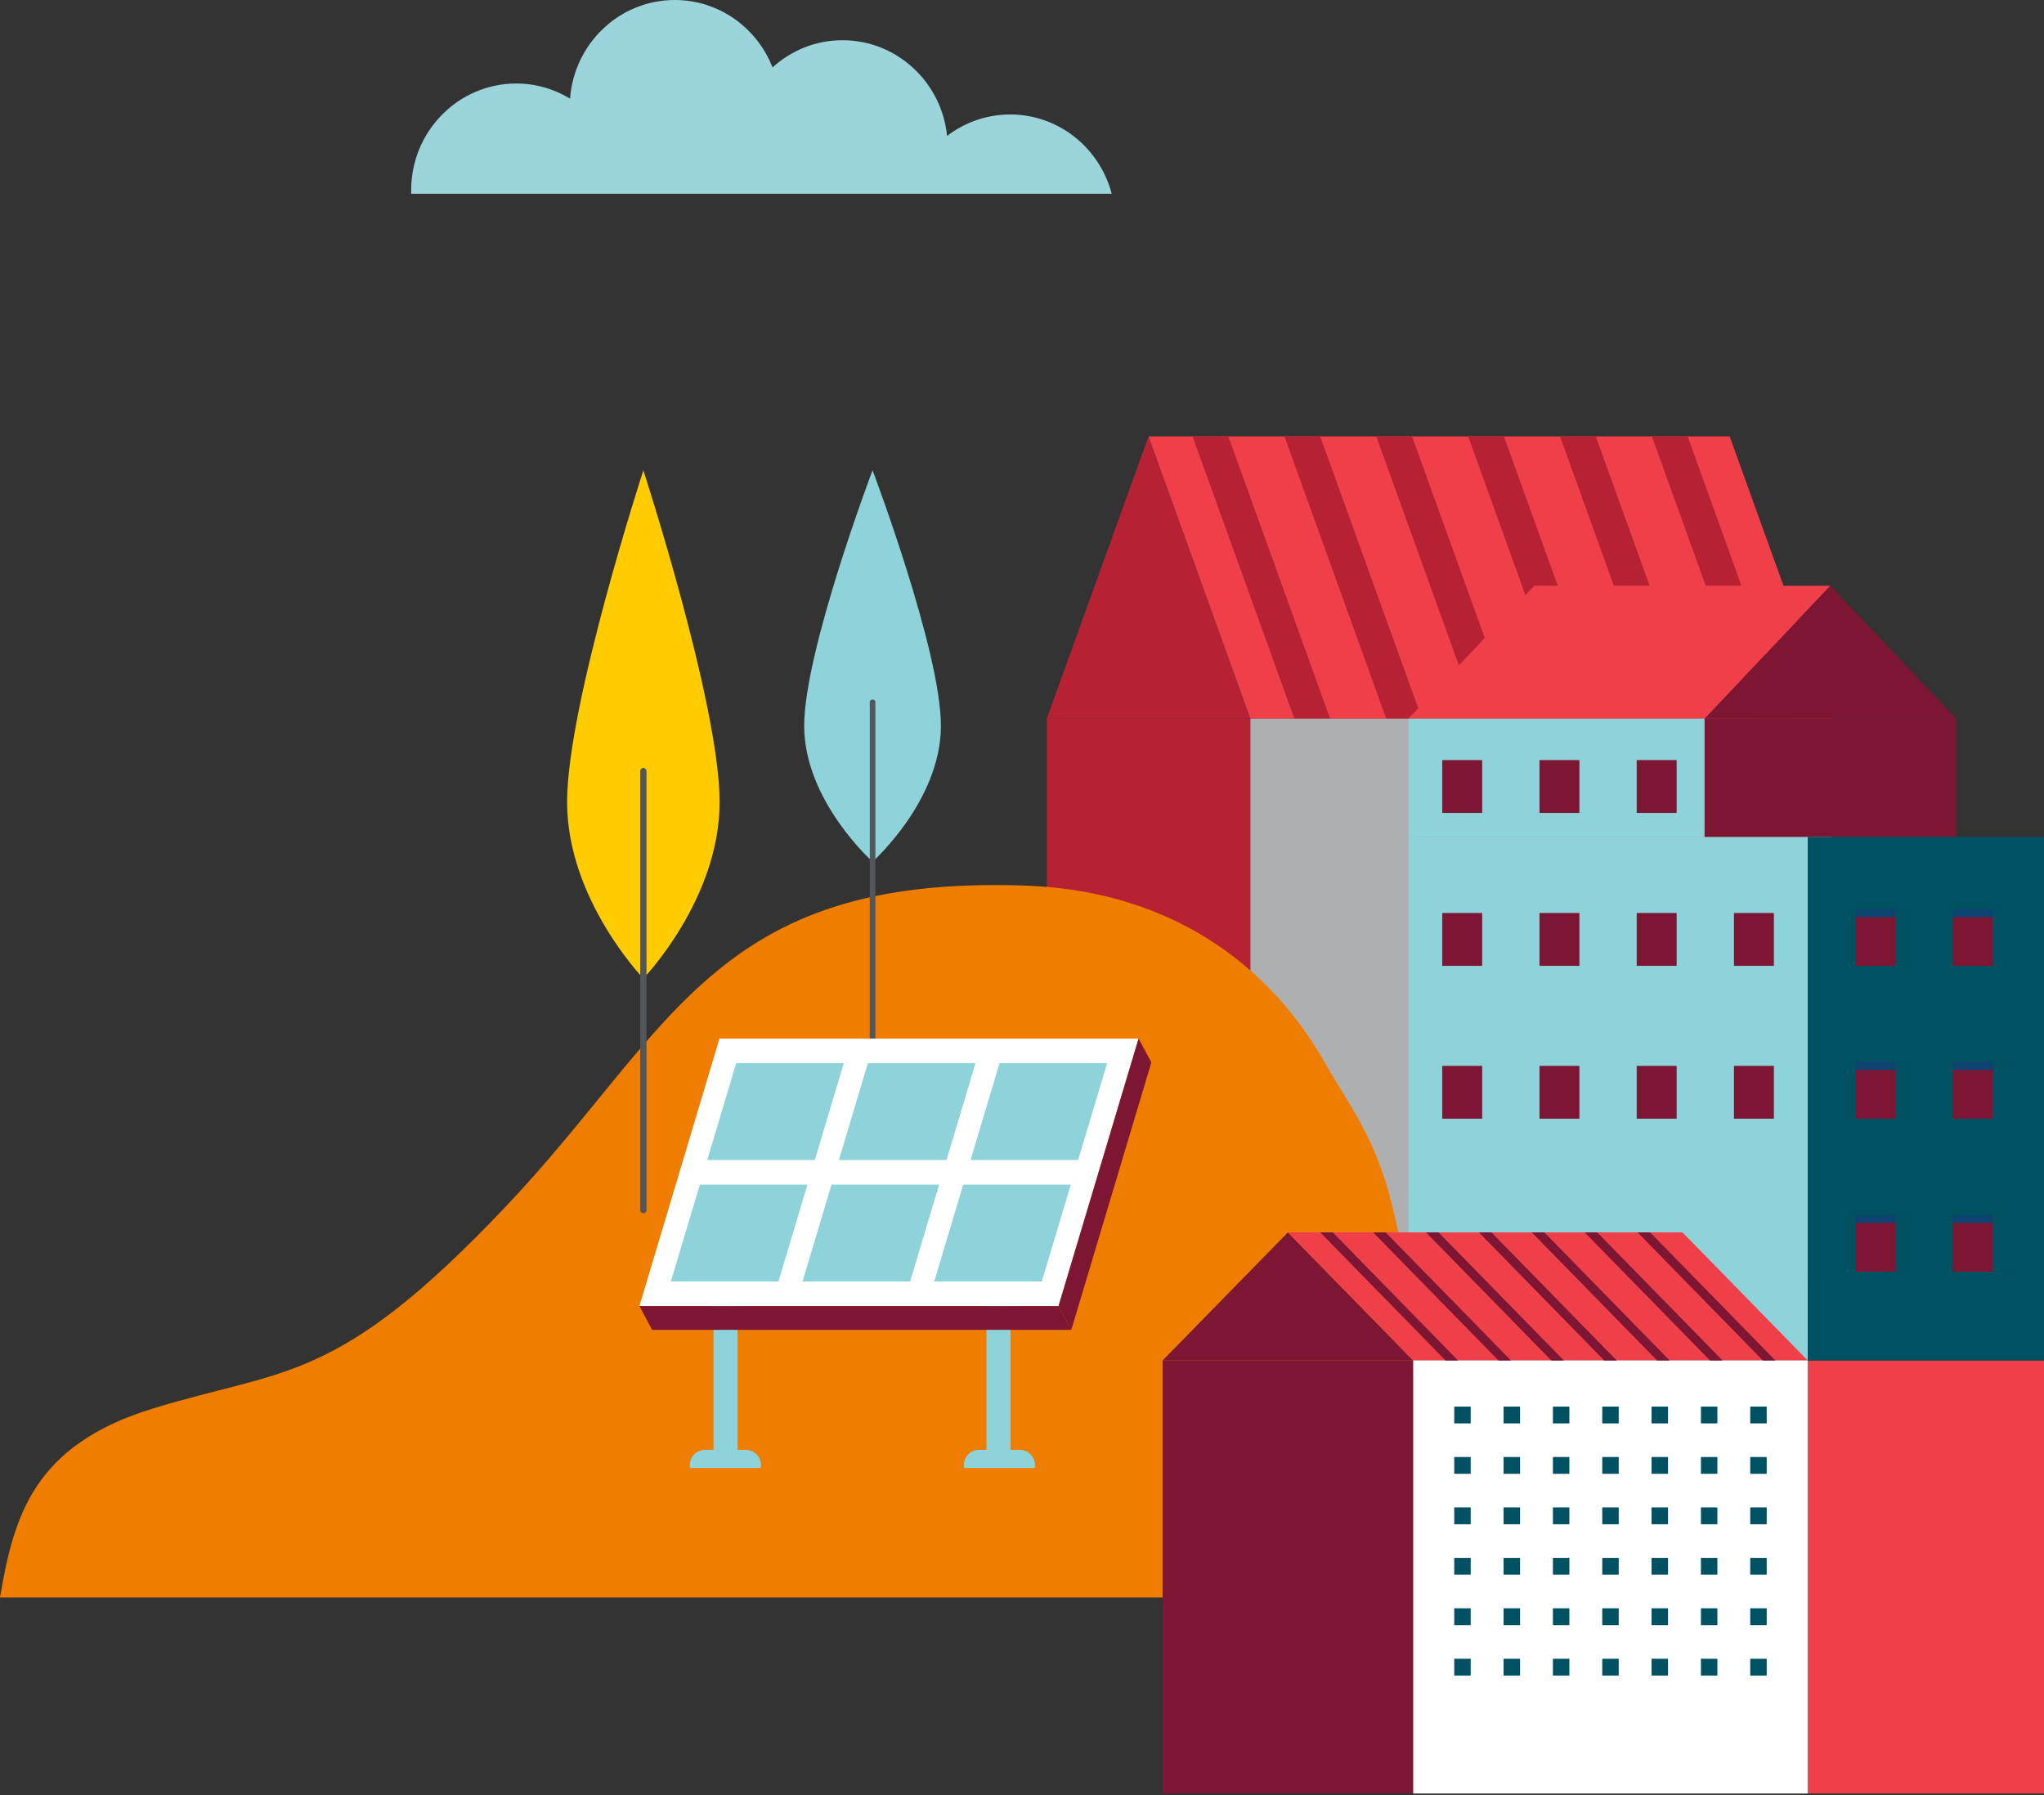 <?xml version="1.0" encoding="UTF-8" standalone="no"?>
<svg
   width="517"
   height="454"
   viewBox="0 0 517 454"
   fill="none"
   version="1.1"
   id="svg1052"
   sodipodi:docname="contact.svg"
   inkscape:version="1.1 (c4e8f9e, 2021-05-24)"
   xmlns:inkscape="http://www.inkscape.org/namespaces/inkscape"
   xmlns:sodipodi="http://sodipodi.sourceforge.net/DTD/sodipodi-0.dtd"
   xmlns="http://www.w3.org/2000/svg"
   xmlns:svg="http://www.w3.org/2000/svg">
  <rect x="0" y="0" width="517" height="454" fill="#333333" stroke="none"/>
  <defs
     id="defs1056" />
  <sodipodi:namedview
     id="namedview1054"
     pagecolor="#ffffff"
     bordercolor="#666666"
     borderopacity="1.0"
     inkscape:pageshadow="2"
     inkscape:pageopacity="0.0"
     inkscape:pagecheckerboard="0"
     showgrid="false"
     inkscape:zoom="1.3436123"
     inkscape:cx="258.25902"
     inkscape:cy="227"
     inkscape:window-width="1512"
     inkscape:window-height="832"
     inkscape:window-x="0"
     inkscape:window-y="898"
     inkscape:window-maximized="1"
     inkscape:current-layer="svg1052" />
  <path
     d="M255.5 28.95C249.51 28.95 244 30.98 239.55 34.37C238.17 20.78 226.85 10.17 213.09 10.17C206.29 10.17 200.1 12.78 195.4 17.05C191.5 7.07 181.91 0 170.69 0C156.68 0 145.22 11 144.19 24.94C140.21 22.53 135.57 21.12 130.6 21.12C115.91 21.12 104 33.2 104 48.11V49H281.19C278.17 37.46 267.83 28.95 255.51 28.95"
     fill="#9CD4DC"
     id="path824" />
  <path
     d="M264.77 181.733H316.26L290.51 110.353L264.77 181.733Z"
     fill="#B62134"
     id="path826" />
  <path
     d="M290.51 110.353L316.26 181.733H463.23L437.49 110.353H290.51Z"
     fill="#EF404A"
     id="path828" />
  <path
     d="M301.641 110.353L327.391 181.733H336.431L310.691 110.353H301.641Z"
     fill="#B62134"
     id="path830" />
  <path
     d="M417.82 110.353L443.56 181.733H452.6L426.86 110.353H417.82Z"
     fill="#B62134"
     id="path832" />
  <path
     d="M324.881 110.353L350.621 181.733H359.671L333.921 110.353H324.881Z"
     fill="#B62134"
     id="path834" />
  <path
     d="M348.109 110.353L373.859 181.733H382.899L357.159 110.353H348.109Z"
     fill="#B62134"
     id="path836" />
  <path
     d="M371.35 110.353L397.09 181.733H406.13L380.39 110.353H371.35Z"
     fill="#B62134"
     id="path838" />
  <path
     d="M394.58 110.353L420.32 181.733H429.37L403.63 110.353H394.58Z"
     fill="#B62134"
     id="path840" />
  <path
     d="M316.25 181.732H264.77V322.952H316.25V181.732Z"
     fill="#B62134"
     id="path842" />
  <path
     d="M463.24 181.732H316.26V322.952H463.24V181.732Z"
     fill="#ADAFB1"
     id="path844" />
  <path
     d="M457.24 211.643H356.23V344.043H457.24V211.643Z"
     fill="#8DD3D9"
     id="path846" />
  <path
     d="M494.78 181.732H431.1V211.642H494.78V181.732Z"
     fill="#7C1632"
     id="path848" />
  <path
     d="M431.1 181.733H494.78L462.94 148.123L431.1 181.733Z"
     fill="#7C1632"
     id="path850" />
  <path
     d="M356.23 181.733H431.1L462.94 148.123H388.07L356.23 181.733Z"
     fill="#EF404A"
     id="path852" />
  <path
     d="M431.1 181.732H356.23V211.642H431.1V181.732Z"
     fill="#8DD3D9"
     id="path854" />
  <path
     d="M374.901 192.213H364.801V205.573H374.901V192.213Z"
     fill="#7C1632"
     id="path856" />
  <path
     d="M399.491 192.213H389.391V205.573H399.491V192.213Z"
     fill="#7C1632"
     id="path858" />
  <path
     d="M424.08 192.213H413.98V205.573H424.08V192.213Z"
     fill="#7C1632"
     id="path860" />
  <path
     d="M374.901 230.883H364.801V244.243H374.901V230.883Z"
     fill="#7C1632"
     id="path862" />
  <path
     d="M399.491 230.883H389.391V244.243H399.491V230.883Z"
     fill="#7C1632"
     id="path864" />
  <path
     d="M424.08 230.883H413.98V244.243H424.08V230.883Z"
     fill="#7C1632"
     id="path866" />
  <path
     d="M448.68 230.883H438.58V244.243H448.68V230.883Z"
     fill="#7C1632"
     id="path868" />
  <path
     d="M374.901 269.543H364.801V282.903H374.901V269.543Z"
     fill="#7C1632"
     id="path870" />
  <path
     d="M399.491 269.543H389.391V282.903H399.491V269.543Z"
     fill="#7C1632"
     id="path872" />
  <path
     d="M424.08 269.543H413.98V282.903H424.08V269.543Z"
     fill="#7C1632"
     id="path874" />
  <path
     d="M448.68 269.543H438.58V282.903H448.68V269.543Z"
     fill="#7C1632"
     id="path876" />
  <path
     d="M344.21 403.962C353.61 379.732 360.03 355.972 356.36 328.262C351.47 291.312 344.95 285.882 334.63 267.952C324.31 250.022 302.01 225.422 259.11 223.942C180.33 221.222 170.14 260.672 127.62 305.442C85.11 350.212 72.31 345.872 38.63 356.202C8.32 365.492 3.46 383.632 0 403.972H344.21V403.962Z"
     fill="#EF7D00"
     id="path878" />
  <path
     d="M565.39 344.043H457.24V453.553H565.39V344.043Z"
     fill="#EF404A"
     id="path880" />
  <path
     d="M529.74 211.643H457.24V344.043H529.74V211.643Z"
     fill="#005162"
     id="path882" />
  <path
     d="M479.481 230.883H469.381V244.243H479.481V230.883Z"
     fill="#7C1632"
     id="path884" />
  <path
     d="M504.071 230.883H493.971V244.243H504.071V230.883Z"
     fill="#7C1632"
     id="path886" />
  <path
     d="M479.481 269.543H469.381V282.903H479.481V269.543Z"
     fill="#7C1632"
     id="path888" />
  <path
     d="M504.071 269.543H493.971V282.903H504.071V269.543Z"
     fill="#7C1632"
     id="path890" />
  <path
     d="M479.481 308.213H469.381V321.573H479.481V308.213Z"
     fill="#7C1632"
     id="path892" />
  <path
     d="M504.071 308.213H493.971V321.573H504.071V308.213Z"
     fill="#7C1632"
     id="path894" />
  <path
     d="M479.481 229.823H469.381V231.933H479.481V229.823Z"
     fill="#0C446F"
     id="path896" />
  <path
     d="M504.071 229.823H493.971V231.933H504.071V229.823Z"
     fill="#0C446F"
     id="path898" />
  <path
     d="M479.481 268.493H469.381V270.603H479.481V268.493Z"
     fill="#0C446F"
     id="path900" />
  <path
     d="M504.071 268.493H493.971V270.603H504.071V268.493Z"
     fill="#0C446F"
     id="path902" />
  <path
     d="M479.481 307.152H469.381V309.262H479.481V307.152Z"
     fill="#0C446F"
     id="path904" />
  <path
     d="M504.071 307.152H493.971V309.262H504.071V307.152Z"
     fill="#0C446F"
     id="path906" />
  <path
     d="M294.07 344.042H357.45L325.76 311.652L294.07 344.042Z"
     fill="#7C1632"
     id="path908" />
  <path
     d="M325.76 311.652L357.45 344.042H457.24L425.56 311.652H325.76Z"
     fill="#EF404A"
     id="path910" />
  <path
     d="M357.44 344.043H294.07V453.553H357.44V344.043Z"
     fill="#7C1632"
     id="path912" />
  <path
     d="M457.249 344.043H357.449V453.553H457.249V344.043Z"
     fill="white"
     id="path914" />
  <path
     d="M371.99 355.703H367.83V359.953H371.99V355.703Z"
     fill="#005162"
     id="path916" />
  <path
     d="M371.99 368.453H367.83V372.703H371.99V368.453Z"
     fill="#005162"
     id="path918" />
  <path
     d="M371.99 381.213H367.83V385.463H371.99V381.213Z"
     fill="#005162"
     id="path920" />
  <path
     d="M371.99 393.963H367.83V398.213H371.99V393.963Z"
     fill="#005162"
     id="path922" />
  <path
     d="M371.99 406.713H367.83V410.963H371.99V406.713Z"
     fill="#005162"
     id="path924" />
  <path
     d="M384.471 355.703H380.311V359.953H384.471V355.703Z"
     fill="#005162"
     id="path926" />
  <path
     d="M384.471 368.453H380.311V372.703H384.471V368.453Z"
     fill="#005162"
     id="path928" />
  <path
     d="M384.471 381.213H380.311V385.463H384.471V381.213Z"
     fill="#005162"
     id="path930" />
  <path
     d="M384.471 393.963H380.311V398.213H384.471V393.963Z"
     fill="#005162"
     id="path932" />
  <path
     d="M384.471 406.713H380.311V410.963H384.471V406.713Z"
     fill="#005162"
     id="path934" />
  <path
     d="M396.949 355.703H392.789V359.953H396.949V355.703Z"
     fill="#005162"
     id="path936" />
  <path
     d="M396.949 368.453H392.789V372.703H396.949V368.453Z"
     fill="#005162"
     id="path938" />
  <path
     d="M396.949 381.213H392.789V385.463H396.949V381.213Z"
     fill="#005162"
     id="path940" />
  <path
     d="M396.949 393.963H392.789V398.213H396.949V393.963Z"
     fill="#005162"
     id="path942" />
  <path
     d="M396.949 406.713H392.789V410.963H396.949V406.713Z"
     fill="#005162"
     id="path944" />
  <path
     d="M409.43 355.703H405.27V359.953H409.43V355.703Z"
     fill="#005162"
     id="path946" />
  <path
     d="M409.43 368.453H405.27V372.703H409.43V368.453Z"
     fill="#005162"
     id="path948" />
  <path
     d="M409.43 381.213H405.27V385.463H409.43V381.213Z"
     fill="#005162"
     id="path950" />
  <path
     d="M409.43 393.963H405.27V398.213H409.43V393.963Z"
     fill="#005162"
     id="path952" />
  <path
     d="M409.43 406.713H405.27V410.963H409.43V406.713Z"
     fill="#005162"
     id="path954" />
  <path
     d="M421.9 355.703H417.74V359.953H421.9V355.703Z"
     fill="#005162"
     id="path956" />
  <path
     d="M421.9 368.453H417.74V372.703H421.9V368.453Z"
     fill="#005162"
     id="path958" />
  <path
     d="M421.9 381.213H417.74V385.463H421.9V381.213Z"
     fill="#005162"
     id="path960" />
  <path
     d="M421.9 393.963H417.74V398.213H421.9V393.963Z"
     fill="#005162"
     id="path962" />
  <path
     d="M421.9 406.713H417.74V410.963H421.9V406.713Z"
     fill="#005162"
     id="path964" />
  <path
     d="M434.381 355.703H430.221V359.953H434.381V355.703Z"
     fill="#005162"
     id="path966" />
  <path
     d="M434.381 368.453H430.221V372.703H434.381V368.453Z"
     fill="#005162"
     id="path968" />
  <path
     d="M434.381 381.213H430.221V385.463H434.381V381.213Z"
     fill="#005162"
     id="path970" />
  <path
     d="M434.381 393.963H430.221V398.213H434.381V393.963Z"
     fill="#005162"
     id="path972" />
  <path
     d="M434.381 406.713H430.221V410.963H434.381V406.713Z"
     fill="#005162"
     id="path974" />
  <path
     d="M446.859 355.703H442.699V359.953H446.859V355.703Z"
     fill="#005162"
     id="path976" />
  <path
     d="M446.859 368.453H442.699V372.703H446.859V368.453Z"
     fill="#005162"
     id="path978" />
  <path
     d="M446.859 381.213H442.699V385.463H446.859V381.213Z"
     fill="#005162"
     id="path980" />
  <path
     d="M446.859 393.963H442.699V398.213H446.859V393.963Z"
     fill="#005162"
     id="path982" />
  <path
     d="M446.859 406.713H442.699V410.963H446.859V406.713Z"
     fill="#005162"
     id="path984" />
  <path
     d="M371.99 419.473H367.83V423.723H371.99V419.473Z"
     fill="#005162"
     id="path986" />
  <path
     d="M384.471 419.473H380.311V423.723H384.471V419.473Z"
     fill="#005162"
     id="path988" />
  <path
     d="M396.949 419.473H392.789V423.723H396.949V419.473Z"
     fill="#005162"
     id="path990" />
  <path
     d="M409.43 419.473H405.27V423.723H409.43V419.473Z"
     fill="#005162"
     id="path992" />
  <path
     d="M421.9 419.473H417.74V423.723H421.9V419.473Z"
     fill="#005162"
     id="path994" />
  <path
     d="M434.381 419.473H430.221V423.723H434.381V419.473Z"
     fill="#005162"
     id="path996" />
  <path
     d="M446.859 419.473H442.699V423.723H446.859V419.473Z"
     fill="#005162"
     id="path998" />
  <path
     d="M414.211 311.652L445.901 344.042H449.061L417.381 311.652H414.211Z"
     fill="#7C1632"
     id="path1000" />
  <path
     d="M400.83 311.652L432.52 344.042H435.69L404 311.652H400.83Z"
     fill="#7C1632"
     id="path1002" />
  <path
     d="M387.449 311.652L419.139 344.042H422.309L390.619 311.652H387.449Z"
     fill="#7C1632"
     id="path1004" />
  <path
     d="M374.08 311.652L405.76 344.042H408.93L377.24 311.652H374.08Z"
     fill="#7C1632"
     id="path1006" />
  <path
     d="M360.699 311.652L392.379 344.042H395.549L363.859 311.652H360.699Z"
     fill="#7C1632"
     id="path1008" />
  <path
     d="M347.32 311.652L379.01 344.042H382.17L350.48 311.652H347.32Z"
     fill="#7C1632"
     id="path1010" />
  <path
     d="M333.939 311.652L365.629 344.042H368.789L337.109 311.652H333.939Z"
     fill="#7C1632"
     id="path1012" />
  <path
     d="M203.41 183.553C203.41 202.523 220.7 217.903 220.7 217.903C220.7 217.903 237.99 202.523 237.99 183.553C237.99 164.583 220.7 118.923 220.7 118.923C220.7 118.923 203.41 164.573 203.41 183.553Z"
     fill="#8DD3D9"
     id="path1018" />
  <path
     d="M220.71 176.893C220.32 176.893 220 177.163 220 177.503V263.033C220 263.373 220.32 263.643 220.71 263.643C221.1 263.643 221.42 263.373 221.42 263.033V177.503C221.42 177.163 221.1 176.893 220.71 176.893Z"
     fill="#53565A"
     id="path1020" />
  <path
     d="M143.439 202.833C143.439 227.463 162.729 247.433 162.729 247.433C162.729 247.433 182.019 227.463 182.019 202.833C182.019 178.203 162.729 118.933 162.729 118.933C162.729 118.933 143.439 178.203 143.439 202.833Z"
     fill="#FFCC00"
     id="path1022" />
  <path
     d="M162.729 194.183C162.289 194.183 161.939 194.543 161.939 194.983V306.023C161.939 306.463 162.289 306.813 162.729 306.813C163.169 306.813 163.519 306.453 163.519 306.023V194.983C163.519 194.543 163.169 194.183 162.729 194.183Z"
     fill="#53565A"
     id="path1024" />
  <path
     d="M188.64 366.643H178.31C176.2 366.643 174.48 368.353 174.48 370.473V371.233H192.47V370.473C192.47 368.363 190.76 366.643 188.64 366.643Z"
     fill="#8DD3D9"
     id="path1026" />
  <path
     d="M257.949 366.643H247.619C245.509 366.643 243.789 368.353 243.789 370.473V371.233H261.779V370.473C261.779 368.363 260.069 366.643 257.949 366.643Z"
     fill="#8DD3D9"
     id="path1028" />
  <path
     d="M186.541 324.473H180.461V369.323H186.541V324.473Z"
     fill="#8DD3D9"
     id="path1030" />
  <path
     d="M255.59 324.473H249.51V369.323H255.59V324.473Z"
     fill="#8DD3D9"
     id="path1032" />
  <path
     d="M161.73 330.283H267.74L287.99 262.643H181.98L161.73 330.283Z"
     fill="white"
     id="path1034" />
  <path
     d="M178.881 293.353H206.091L213.421 268.873H186.211L178.881 293.353Z"
     fill="#8DD3D9"
     id="path1036" />
  <path
     d="M169.689 324.063H196.899L204.229 299.573H177.019L169.689 324.063Z"
     fill="#8DD3D9"
     id="path1038" />
  <path
     d="M212.189 293.353H239.399L246.729 268.873H219.509L212.189 293.353Z"
     fill="#8DD3D9"
     id="path1040" />
  <path
     d="M202.99 324.063H230.21L237.53 299.573H210.32L202.99 324.063Z"
     fill="#8DD3D9"
     id="path1042" />
  <path
     d="M245.49 293.353H272.7L280.03 268.873H252.82L245.49 293.353Z"
     fill="#8DD3D9"
     id="path1044" />
  <path
     d="M236.301 324.063H263.511L270.841 299.573H243.631L236.301 324.063Z"
     fill="#8DD3D9"
     id="path1046" />
  <path
     d="M161.73 330.283L164.95 336.293H270.97L267.74 330.283H161.73Z"
     fill="#7C1632"
     id="path1048" />
  <path
     d="M267.74 330.283L270.97 336.293L291.22 268.663L287.99 262.643L267.74 330.283Z"
     fill="#7C1632"
     id="path1050" />
</svg>
